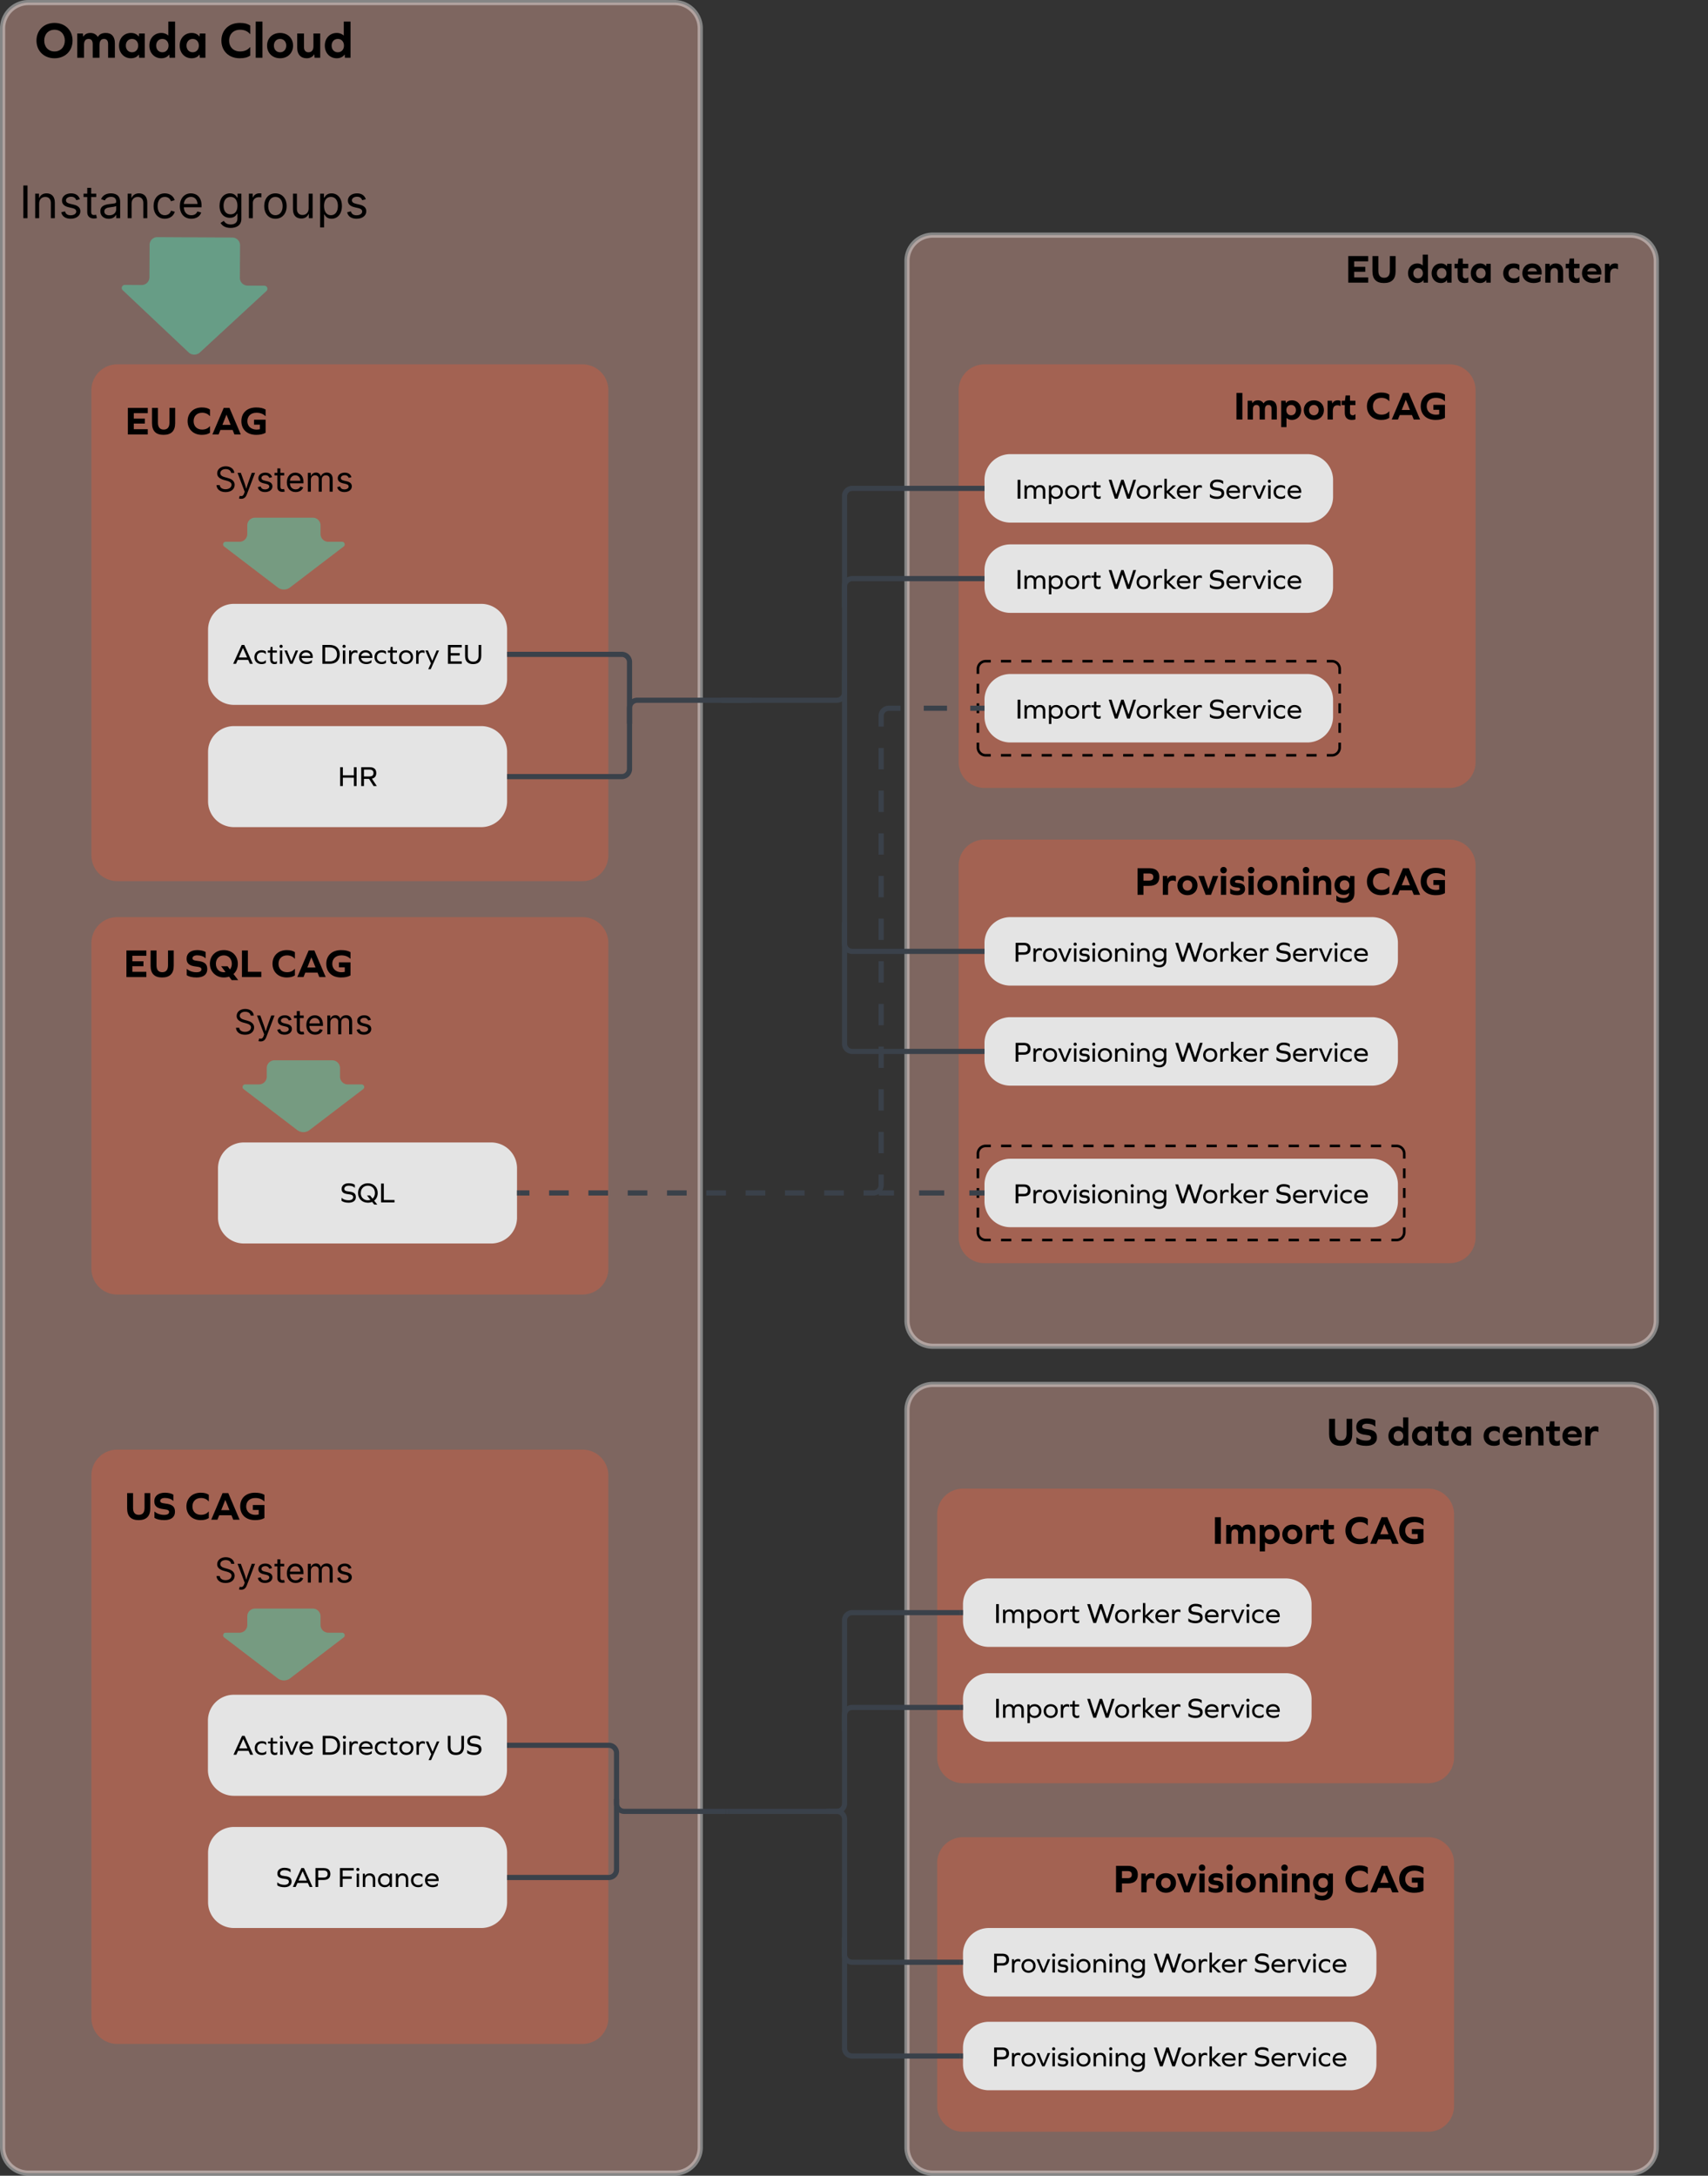 <svg xmlns="http://www.w3.org/2000/svg" xmlns:xlink="http://www.w3.org/1999/xlink" xmlns:lucid="lucid" width="1322" height="1684"><rect width="100%" height="100%" fill="#333333" stroke="none"/><g transform="translate(642 462)" lucid:page-tab-id="0_0"><path d="M-640-440a20 20 0 0 1 20-20h500a20 20 0 0 1 20 20v1640a20 20 0 0 1-20 20h-500a20 20 0 0 1-20-20z" stroke="#fff" stroke-width="4" fill="#edb1a2" opacity=".4"/><path d="M-620-454a6 6 0 0 1 6-6h244.65a6 6 0 0 1 6 6v46a6 6 0 0 1-6 6H-614a6 6 0 0 1-6-6z" fill="none"/><use xlink:href="#a" transform="matrix(1,0,0,1,-615,-455) translate(0 37.7)"/><use xlink:href="#b" transform="matrix(1,0,0,1,-615,-455) translate(143.12 37.7)"/><path d="M60-260a20 20 0 0 1 20-20h540a20 20 0 0 1 20 20v820a20 20 0 0 1-20 20H80a20 20 0 0 1-20-20z" stroke="#fff" stroke-width="4" fill="#edb1a2" opacity=".4"/><path d="M394.38-294a6 6 0 0 1 6-6H674a6 6 0 0 1 6 6v80.14a6 6 0 0 1-6 6H400.37a6 6 0 0 1-6-6z" fill="none"/><use xlink:href="#c" transform="matrix(1,0,0,1,399.375,-295) translate(0 51.767)"/><use xlink:href="#d" transform="matrix(1,0,0,1,399.375,-295) translate(47.476 51.767)"/><use xlink:href="#e" transform="matrix(1,0,0,1,399.375,-295) translate(121.147 51.767)"/><path d="M60 629.55a20 20 0 0 1 20-20h540a20 20 0 0 1 20 20V1200a20 20 0 0 1-20 20H80a20 20 0 0 1-20-20z" stroke="#fff" stroke-width="4" fill="#edb1a2" opacity=".4"/><path d="M380 606a6 6 0 0 1 6-6h273.63a6 6 0 0 1 6 6v80.14a6 6 0 0 1-6 6H386a6 6 0 0 1-6-6z" fill="none"/><use xlink:href="#f" transform="matrix(1,0,0,1,385,605) translate(0 51.767)"/><use xlink:href="#g" transform="matrix(1,0,0,1,385,605) translate(46.667 51.767)"/><use xlink:href="#e" transform="matrix(1,0,0,1,385,605) translate(120.338 51.767)"/><path d="M-632-327.03a6 6 0 0 1 6-6h268.64a6 6 0 0 1 6 6V-286a6 6 0 0 1-6 6H-626a6 6 0 0 1-6-6z" fill="none"/><use xlink:href="#h" transform="matrix(1,0,0,1,-626.992,-328.031) translate(0 34.934)"/><use xlink:href="#i" transform="matrix(1,0,0,1,-626.992,-328.031) translate(153.142 34.934)"/><path d="M-462.17-278.13a6 6 0 0 1 5.97 6.03l-.14 25.13a6 6 0 0 0 5.97 6.03l13 .07a2.37 2.37 0 0 1 1.6 4.1l-51.5 47.56a6.43 6.43 0 0 1-8.77-.06l-50.97-48.1a2.37 2.37 0 0 1 1.63-4.1l13 .08a6 6 0 0 0 6.03-5.97l.14-25.12a6 6 0 0 1 6.03-5.97z" stroke="#000" stroke-opacity="0" stroke-width="2" fill="#58c1a1" opacity=".6"/><path d="M-571.25 267.86a20 20 0 0 1 20-20h360.1a20 20 0 0 1 20 20V520a20 20 0 0 1-20 20h-360.1a20 20 0 0 1-20-20z" stroke="#000" stroke-opacity="0" stroke-width="2" fill="#da5e3c" opacity=".4"/><path d="M-551.35 266a6 6 0 0 1 6-6h175.72a6 6 0 0 1 6 6v35.34a6 6 0 0 1-6 6h-175.72a6 6 0 0 1-6-6z" fill="none"/><use xlink:href="#c" transform="matrix(1,0,0,1,-546.346,265) translate(0 29.267)"/><use xlink:href="#j" transform="matrix(1,0,0,1,-546.346,265) translate(47.476 29.267)"/><use xlink:href="#k" transform="matrix(1,0,0,1,-546.346,265) translate(114.302 29.267)"/><path d="M-465.9 313.34a6 6 0 0 1 6-6h105.64a6 6 0 0 1 6 6v30.28a6 6 0 0 1-6 6H-459.9a6 6 0 0 1-6-6z" fill="none"/><use xlink:href="#l" transform="matrix(1,0,0,1,-460.887,312.343) translate(0 26.201)"/><path d="M-384.83 358.68a6 6 0 0 1 6 6v6.66a6 6 0 0 0 6 6h10.7a2.03 2.03 0 0 1 1.22 3.65l-41.5 31.68a7.86 7.86 0 0 1-9.54 0l-41.5-31.7a2.03 2.03 0 0 1 1.24-3.64h10.68a6 6 0 0 0 6-6v-6.66a6 6 0 0 1 6-6z" stroke="#000" stroke-opacity="0" stroke-width="2" fill="#58c1a1" opacity=".6"/><path d="M-473.27 442.26a20 20 0 0 1 20-20h191.45a20 20 0 0 1 20 20v38.2a20 20 0 0 1-20 20h-191.45a20 20 0 0 1-20-20z" stroke="#000" stroke-opacity="0" stroke-width="2" fill="#e4e4e4"/><use xlink:href="#m" transform="matrix(1,0,0,1,-461.273,434.258) translate(82.689 34.417)"/><path d="M-571.25 680a20 20 0 0 1 20-20h360.1a20 20 0 0 1 20 20v420a20 20 0 0 1-20 20h-360.1a20 20 0 0 1-20-20z" stroke="#000" stroke-opacity="0" stroke-width="2" fill="#da5e3c" opacity=".4"/><path d="M-550.34 686a6 6 0 0 1 6-6h108.08a6 6 0 0 1 6 6v35.34a6 6 0 0 1-6 6h-108.08a6 6 0 0 1-6-6z" fill="none"/><use xlink:href="#n" transform="matrix(1,0,0,1,-545.338,685) translate(0 29.267)"/><use xlink:href="#o" transform="matrix(1,0,0,1,-545.338,685) translate(46.667 29.267)"/><path d="M-480.96 737.7a6 6 0 0 1 6-6h105.63a6 6 0 0 1 6 6V768a6 6 0 0 1-6 6h-105.63a6 6 0 0 1-6-6z" fill="none"/><use xlink:href="#l" transform="matrix(1,0,0,1,-475.958,736.71) translate(0 26.201)"/><path d="M-399.9 783.04a6 6 0 0 1 6 6v6.67a6 6 0 0 0 6 6h10.7a2.03 2.03 0 0 1 1.22 3.65l-41.5 31.7a7.86 7.86 0 0 1-9.53 0l-41.5-31.7a2.03 2.03 0 0 1 1.23-3.64h10.68a6 6 0 0 0 6-6v-6.66a6 6 0 0 1 6-6z" stroke="#000" stroke-opacity="0" stroke-width="2" fill="#58c1a1" opacity=".6"/><path d="M-481.06 869.75a20 20 0 0 1 20-20h191.46a20 20 0 0 1 20 20v38.2a20 20 0 0 1-20 20h-191.46a20 20 0 0 1-20-20z" stroke="#000" stroke-opacity="0" stroke-width="2" fill="#e4e4e4"/><use xlink:href="#p" transform="matrix(1,0,0,1,-469.057,861.747) translate(7.389 34.417)"/><use xlink:href="#q" transform="matrix(1,0,0,1,-469.057,861.747) translate(75.144 34.417)"/><use xlink:href="#r" transform="matrix(1,0,0,1,-469.057,861.747) translate(172.3 34.417)"/><path d="M-480.96 972.08a20 20 0 0 1 20-20h191.46a20 20 0 0 1 20 20v38.2a20 20 0 0 1-20 20h-191.46a20 20 0 0 1-20-20z" stroke="#000" stroke-opacity="0" stroke-width="2" fill="#e4e4e4"/><use xlink:href="#s" transform="matrix(1,0,0,1,-468.958,964.079) translate(40.633 34.417)"/><use xlink:href="#t" transform="matrix(1,0,0,1,-468.958,964.079) translate(88.344 34.417)"/><path d="M-571.25-160a20 20 0 0 1 20-20h360.1a20 20 0 0 1 20 20v360a20 20 0 0 1-20 20h-360.1a20 20 0 0 1-20-20z" stroke="#000" stroke-opacity="0" stroke-width="2" fill="#da5e3c" opacity=".4"/><path d="M-550.24-154a6 6 0 0 1 6-6h108.9a6 6 0 0 1 6 6v35.34a6 6 0 0 1-6 6h-108.9a6 6 0 0 1-6-6z" fill="none"/><use xlink:href="#c" transform="matrix(1,0,0,1,-545.238,-155) translate(0 29.267)"/><use xlink:href="#o" transform="matrix(1,0,0,1,-545.238,-155) translate(47.476 29.267)"/><path d="M-480.96-106.66a6 6 0 0 1 6-6h105.63a6 6 0 0 1 6 6v30.28a6 6 0 0 1-6 6h-105.63a6 6 0 0 1-6-6z" fill="none"/><use xlink:href="#l" transform="matrix(1,0,0,1,-475.958,-107.657) translate(0 26.201)"/><path d="M-399.9-61.32a6 6 0 0 1 6 6v6.66a6 6 0 0 0 6 6h10.7A2.03 2.03 0 0 1-376-39l-41.5 31.68a7.86 7.86 0 0 1-9.53 0l-41.5-31.7a2.03 2.03 0 0 1 1.23-3.64h10.68a6 6 0 0 0 6-6v-6.66a6 6 0 0 1 6-6z" stroke="#000" stroke-opacity="0" stroke-width="2" fill="#58c1a1" opacity=".6"/><path d="M-480.96 25.38a20 20 0 0 1 20-20h191.46a20 20 0 0 1 20 20v38.2a20 20 0 0 1-20 20h-191.46a20 20 0 0 1-20-20z" stroke="#000" stroke-opacity="0" stroke-width="2" fill="#e4e4e4"/><use xlink:href="#p" transform="matrix(1,0,0,1,-468.958,17.381) translate(7.033 34.417)"/><use xlink:href="#q" transform="matrix(1,0,0,1,-468.958,17.381) translate(74.789 34.417)"/><use xlink:href="#u" transform="matrix(1,0,0,1,-468.958,17.381) translate(171.944 34.417)"/><path d="M-480.96 120a20 20 0 0 1 20-20h191.46a20 20 0 0 1 20 20v38.2a20 20 0 0 1-20 20h-191.46a20 20 0 0 1-20-20z" stroke="#000" stroke-opacity="0" stroke-width="2" fill="#e4e4e4"/><use xlink:href="#v" transform="matrix(1,0,0,1,-468.958,112) translate(88.5 34.417)"/><path d="M100-160a20 20 0 0 1 20-20h360.1a20 20 0 0 1 20 20v287.86a20 20 0 0 1-20 20H120a20 20 0 0 1-20-20z" stroke="#000" stroke-opacity="0" stroke-width="2" fill="#da5e3c" opacity=".4"/><path d="M307.82-165.54a6 6 0 0 1 6-6h163.64a6 6 0 0 1 6 6v35.34a6 6 0 0 1-6 6H313.82a6 6 0 0 1-6-6z" fill="none"/><use xlink:href="#w" transform="matrix(1,0,0,1,312.816,-166.544) translate(0 29.267)"/><use xlink:href="#o" transform="matrix(1,0,0,1,312.816,-166.544) translate(102.231 29.267)"/><path d="M120-90.5a20 20 0 0 1 20-20h229.8a20 20 0 0 1 20 20v13a20 20 0 0 1-20 20H140a20 20 0 0 1-20-20z" stroke="#000" stroke-opacity="0" stroke-width="2" fill="#e4e4e4"/><use xlink:href="#x" transform="matrix(1,0,0,1,132,-98.497) translate(11.944 22.479)"/><use xlink:href="#y" transform="matrix(1,0,0,1,132,-98.497) translate(83.678 22.479)"/><use xlink:href="#z" transform="matrix(1,0,0,1,132,-98.497) translate(161.522 22.479)"/><path d="M120-20.64a20 20 0 0 1 20-20h229.8a20 20 0 0 1 20 20v13a20 20 0 0 1-20 20H140a20 20 0 0 1-20-20z" stroke="#000" stroke-opacity="0" stroke-width="2" fill="#e4e4e4"/><use xlink:href="#x" transform="matrix(1,0,0,1,132,-28.643) translate(11.944 22.479)"/><use xlink:href="#y" transform="matrix(1,0,0,1,132,-28.643) translate(83.678 22.479)"/><use xlink:href="#z" transform="matrix(1,0,0,1,132,-28.643) translate(161.522 22.479)"/><path d="M120 79.68a20 20 0 0 1 20-20h229.8a20 20 0 0 1 20 20v13a20 20 0 0 1-20 20H140a20 20 0 0 1-20-20z" stroke="#000" stroke-opacity="0" stroke-width="2" fill="#e4e4e4"/><use xlink:href="#x" transform="matrix(1,0,0,1,132,71.678) translate(11.944 22.479)"/><use xlink:href="#y" transform="matrix(1,0,0,1,132,71.678) translate(83.678 22.479)"/><use xlink:href="#z" transform="matrix(1,0,0,1,132,71.678) translate(161.522 22.479)"/><path d="M114.9 55.76a6 6 0 0 1 6-6h268a6 6 0 0 1 6 6v60.84a6 6 0 0 1-6 6h-268a6 6 0 0 1-6-6z" fill-opacity="0"/><path d="M132.73 49.76h7.88m7.9 0h7.88m7.88 0h7.88m7.88 0h7.9m7.87 0h7.87m7.88 0h7.88m7.9 0h7.87m7.88 0h7.88m7.9 0h7.87m7.88 0h7.9m7.88 0h7.88m7.88 0h7.88m7.9 0h7.87m7.87 0h7.88m7.88 0h7.9m7.87 0h7.88m7.88 0h3.95a6 6 0 0 1 6 6v3.8m0 7.6v7.6m0 7.62v7.6m0 7.6v7.6m0 7.62v3.8a6 6 0 0 1-6 6h-3.94m-7.88 0h-7.88m-7.88 0h-7.88m-7.9 0h-7.87m-7.88 0h-7.9m-7.88 0h-7.88m-7.88 0h-7.88m-7.9 0h-7.87m-7.87 0h-7.88m-7.9 0h-7.87m-7.88 0h-7.88m-7.88 0h-7.9m-7.87 0h-7.88m-7.9 0h-7.88m-7.88 0h-7.88m-7.88 0h-7.9m-7.87 0h-7.87m-7.88 0h-3.94a6 6 0 0 1-6-6v-3.8m0-7.6v-7.6m0-7.62v-7.6m0-7.6v-7.6m0-7.62v-3.8a6 6 0 0 1 6-6h3.95" stroke="#000" stroke-width="2" fill="none"/><path d="M100 207.86a20 20 0 0 1 20-20h360.1a20 20 0 0 1 20 20V495.7a20 20 0 0 1-20 20H120a20 20 0 0 1-20-20z" stroke="#000" stroke-opacity="0" stroke-width="2" fill="#da5e3c" opacity=".4"/><path d="M231.25 202.3a6 6 0 0 1 6-6h240.2a6 6 0 0 1 6 6v35.36a6 6 0 0 1-6 6h-240.2a6 6 0 0 1-6-6z" fill="none"/><use xlink:href="#A" transform="matrix(1,0,0,1,236.252,201.313) translate(0 29.267)"/><use xlink:href="#o" transform="matrix(1,0,0,1,236.252,201.313) translate(178.796 29.267)"/><path d="M120 267.86a20 20 0 0 1 20-20h280a20 20 0 0 1 20 20v13a20 20 0 0 1-20 20H140a20 20 0 0 1-20-20z" stroke="#000" stroke-opacity="0" stroke-width="2" fill="#e4e4e4"/><use xlink:href="#B" transform="matrix(1,0,0,1,132,259.857) translate(10.4 22.479)"/><use xlink:href="#y" transform="matrix(1,0,0,1,132,259.857) translate(135.222 22.479)"/><use xlink:href="#z" transform="matrix(1,0,0,1,132,259.857) translate(213.067 22.479)"/><path d="M120 345.3a20 20 0 0 1 20-20h280a20 20 0 0 1 20 20v13a20 20 0 0 1-20 20H140a20 20 0 0 1-20-20z" stroke="#000" stroke-opacity="0" stroke-width="2" fill="#e4e4e4"/><use xlink:href="#B" transform="matrix(1,0,0,1,132,337.285) translate(10.4 22.479)"/><use xlink:href="#y" transform="matrix(1,0,0,1,132,337.285) translate(135.222 22.479)"/><use xlink:href="#z" transform="matrix(1,0,0,1,132,337.285) translate(213.067 22.479)"/><path d="M120 454.86a20 20 0 0 1 20-20h280a20 20 0 0 1 20 20v13a20 20 0 0 1-20 20H140a20 20 0 0 1-20-20z" stroke="#000" stroke-opacity="0" stroke-width="2" fill="#e4e4e4"/><use xlink:href="#B" transform="matrix(1,0,0,1,132,446.857) translate(10.4 22.479)"/><use xlink:href="#y" transform="matrix(1,0,0,1,132,446.857) translate(135.222 22.479)"/><use xlink:href="#z" transform="matrix(1,0,0,1,132,446.857) translate(213.067 22.479)"/><path d="M114.9 430.94a6 6 0 0 1 6-6h318a6 6 0 0 1 6 6v60.84a6 6 0 0 1-6 6h-318a6 6 0 0 1-6-6z" fill-opacity="0"/><path d="M132.83 424.94h7.95m7.95 0h7.95m7.95 0h7.95m7.95 0h7.95m7.95 0h7.95m7.95 0h7.95m7.95 0h7.95m7.95 0h7.95m7.95 0h7.95m7.95 0h7.95m7.95 0h7.95m7.95 0h7.95m7.95 0h7.95m7.95 0h7.95m7.95 0h7.95m7.95 0h7.95m7.95 0h7.95m7.95 0h7.95m7.95 0h7.95m7.95 0h3.98a6 6 0 0 1 6 6v3.8m0 7.6v7.6m0 7.6v7.62m0 7.6v7.6m0 7.62v3.8a6 6 0 0 1-6 6h-3.97m-7.95 0h-7.95m-7.95 0h-7.95m-7.95 0h-7.95m-7.95 0h-7.95m-7.95 0h-7.95m-7.95 0h-7.95m-7.95 0h-7.95m-7.95 0h-7.95m-7.95 0h-7.95m-7.95 0h-7.95m-7.95 0h-7.95m-7.95 0h-7.95m-7.95 0h-7.95m-7.95 0h-7.95m-7.95 0h-7.95m-7.95 0h-7.95m-7.95 0h-7.95m-7.95 0h-7.95m-7.95 0h-7.95m-7.95 0h-3.97a6 6 0 0 1-6-6v-3.8m0-7.6v-7.62m0-7.6v-7.6m0-7.6v-7.62m0-7.6v-3.8a6 6 0 0 1 6-6h3.98" stroke="#000" stroke-width="2" fill="none"/><path d="M-239.82 461.36h7.6m15.22 0h15.2m15.23 0h15.2m15.22 0h15.2m15.22 0h15.22m15.2 0h15.2m15.22 0h15.2m15.23 0h15.2m15.22 0h15.2m15.22 0H34a6 6 0 0 0 6-6v-8.26m0-16.5v-16.5m0-16.52v-16.5m0-16.52v-16.5m0-16.5v-16.52m0-16.5V282m0-16.5V249m0-16.52V216m0-16.52v-16.5m0-16.5v-16.52m0-16.5v-16.52m0-16.5v-8.26a6 6 0 0 1 6-6h9m18 0h18m18 0h9" stroke="#3a414a" stroke-width="4" fill="none"/><path d="M-239.77 463.33h-2.05v-3.95h2.05zM120 88.15h-2.05V84.2H120z" stroke="#3a414a" stroke-width=".05" fill="#3a414a"/><path d="M40.24 461.36h9.72m19.44 0h19.44m19.44 0H118M40.3 461.36h-2.06" stroke="#3a414a" stroke-width="4" fill="none"/><path d="M120 463.33h-2.05v-3.95H120z" stroke="#3a414a" stroke-width=".05" fill="#3a414a"/><path d="M83.36 710.2a20 20 0 0 1 20-20h360.1a20 20 0 0 1 20 20v188a20 20 0 0 1-20 20h-360.1a20 20 0 0 1-20-20z" stroke="#000" stroke-opacity="0" stroke-width="2" fill="#da5e3c" opacity=".4"/><path d="M291.18 704.65a6 6 0 0 1 6-6h163.64a6 6 0 0 1 6 6V740a6 6 0 0 1-6 6H297.18a6 6 0 0 1-6-6z" fill="none"/><use xlink:href="#w" transform="matrix(1,0,0,1,296.178,703.652) translate(0 29.267)"/><use xlink:href="#o" transform="matrix(1,0,0,1,296.178,703.652) translate(102.231 29.267)"/><path d="M103.36 779.7a20 20 0 0 1 20-20h229.8a20 20 0 0 1 20 20v13a20 20 0 0 1-20 20h-229.8a20 20 0 0 1-20-20z" stroke="#000" stroke-opacity="0" stroke-width="2" fill="#e4e4e4"/><use xlink:href="#x" transform="matrix(1,0,0,1,115.362,771.699) translate(11.944 22.479)"/><use xlink:href="#y" transform="matrix(1,0,0,1,115.362,771.699) translate(83.678 22.479)"/><use xlink:href="#z" transform="matrix(1,0,0,1,115.362,771.699) translate(161.522 22.479)"/><path d="M103.36 853.05a20 20 0 0 1 20-20h229.8a20 20 0 0 1 20 20v13a20 20 0 0 1-20 20h-229.8a20 20 0 0 1-20-20z" stroke="#000" stroke-opacity="0" stroke-width="2" fill="#e4e4e4"/><use xlink:href="#x" transform="matrix(1,0,0,1,115.362,845.054) translate(11.944 22.479)"/><use xlink:href="#y" transform="matrix(1,0,0,1,115.362,845.054) translate(83.678 22.479)"/><use xlink:href="#z" transform="matrix(1,0,0,1,115.362,845.054) translate(161.522 22.479)"/><path d="M83.36 980a20 20 0 0 1 20-20h360.1a20 20 0 0 1 20 20v188a20 20 0 0 1-20 20h-360.1a20 20 0 0 1-20-20z" stroke="#000" stroke-opacity="0" stroke-width="2" fill="#da5e3c" opacity=".4"/><path d="M214.6 974.46a6 6 0 0 1 6-6h240.22a6 6 0 0 1 6 6v35.34a6 6 0 0 1-6 6h-240.2a6 6 0 0 1-6-6z" fill="none"/><use xlink:href="#A" transform="matrix(1,0,0,1,219.614,973.456) translate(0 29.267)"/><use xlink:href="#o" transform="matrix(1,0,0,1,219.614,973.456) translate(178.796 29.267)"/><path d="M103.36 1050.28a20 20 0 0 1 20-20h280a20 20 0 0 1 20 20v13a20 20 0 0 1-20 20h-280a20 20 0 0 1-20-20z" stroke="#000" stroke-opacity="0" stroke-width="2" fill="#e4e4e4"/><use xlink:href="#B" transform="matrix(1,0,0,1,115.362,1042.277) translate(10.4 22.479)"/><use xlink:href="#y" transform="matrix(1,0,0,1,115.362,1042.277) translate(135.222 22.479)"/><use xlink:href="#z" transform="matrix(1,0,0,1,115.362,1042.277) translate(213.067 22.479)"/><path d="M103.36 1122.86a20 20 0 0 1 20-20h280a20 20 0 0 1 20 20v13a20 20 0 0 1-20 20h-280a20 20 0 0 1-20-20z" stroke="#000" stroke-opacity="0" stroke-width="2" fill="#e4e4e4"/><use xlink:href="#B" transform="matrix(1,0,0,1,115.362,1114.858) translate(10.4 22.479)"/><use xlink:href="#y" transform="matrix(1,0,0,1,115.362,1114.858) translate(135.222 22.479)"/><use xlink:href="#z" transform="matrix(1,0,0,1,115.362,1114.858) translate(213.067 22.479)"/><path d="M-247.6 888.85h76.8a6 6 0 0 1 6 6V934a6 6 0 0 0 6 6H-82" stroke="#3a414a" stroke-width="4" fill="none"/><path d="M-247.55 890.82h-2.05v-3.95h2.05z" stroke="#3a414a" stroke-width=".05" fill="#3a414a"/><path d="M-82.05 940H-80M-247.5 991.18h76.7a6 6 0 0 0 6-6v-52.8" stroke="#3a414a" stroke-width="4" fill="none"/><path d="M-247.45 993.15h-2.05v-3.95h2.05z" stroke="#3a414a" stroke-width=".05" fill="#3a414a"/><path d="M-164.8 932.44v-2.05M101.36 859.55H17.68a6 6 0 0 0-6 6V934a6 6 0 0 1-6 6H-78" stroke="#3a414a" stroke-width="4" fill="none"/><path d="M103.36 861.53h-2.05v-3.95h2.06z" stroke="#3a414a" stroke-width=".05" fill="#3a414a"/><path d="M-77.95 940H-80M101.36 786.2H17.68a6 6 0 0 0-6 6v83.68" stroke="#3a414a" stroke-width="4" fill="none"/><path d="M103.36 788.17h-2.05v-3.95h2.06z" stroke="#3a414a" stroke-width=".05" fill="#3a414a"/><path d="M11.68 875.83v2.05M101.36 1056.78H17.68a6 6 0 0 1-6-6V946a6 6 0 0 0-6-6h-6.1" stroke="#3a414a" stroke-width="4" fill="none"/><path d="M103.36 1058.75h-2.05v-3.95h2.06z" stroke="#3a414a" stroke-width=".05" fill="#3a414a"/><path d="M-.38 940h-2.05M101.36 1129.36H17.68a6 6 0 0 1-6-6v-83.68" stroke="#3a414a" stroke-width="4" fill="none"/><path d="M103.36 1131.33h-2.05v-3.95h2.06z" stroke="#3a414a" stroke-width=".05" fill="#3a414a"/><path d="M11.68 1039.73v-2.05M-247.5 139.1h86.75a6 6 0 0 0 6-6V86a6 6 0 0 1 6-6H-62" stroke="#3a414a" stroke-width="4" fill="none"/><path d="M-247.45 141.07h-2.05v-3.95h2.05z" stroke="#3a414a" stroke-width=".05" fill="#3a414a"/><path d="M-62.05 80H-60M-247.5 44.48h86.75a6 6 0 0 1 6 6v45.7" stroke="#3a414a" stroke-width="4" fill="none"/><path d="M-247.45 46.45h-2.05V42.5h2.05z" stroke="#3a414a" stroke-width=".05" fill="#3a414a"/><path d="M-154.75 96.11v2.07M118-14.14H17.68a6 6 0 0 0-6 6V74a6 6 0 0 1-6 6H-82" stroke="#3a414a" stroke-width="4" fill="none"/><path d="M120-12.17h-2.05v-3.95H120z" stroke="#3a414a" stroke-width=".05" fill="#3a414a"/><path d="M-81.95 80H-84M118-84H17.68a6 6 0 0 0-6 6V6" stroke="#3a414a" stroke-width="4" fill="none"/><path d="M120-82.02h-2.05v-3.95H120z" stroke="#3a414a" stroke-width=".05" fill="#3a414a"/><path d="M11.68 5.95V8M118 274.36H17.68a6 6 0 0 1-6-6V59" stroke="#3a414a" stroke-width="4" fill="none"/><path d="M120 276.33h-2.05v-3.95H120z" stroke="#3a414a" stroke-width=".05" fill="#3a414a"/><path d="M11.68 59.05V57M118 351.8H17.68a6 6 0 0 1-6-6V254" stroke="#3a414a" stroke-width="4" fill="none"/><path d="M120 353.76h-2.05v-3.95H120z" stroke="#3a414a" stroke-width=".05" fill="#3a414a"/><path d="M11.68 254.05V252" stroke="#3a414a" stroke-width="4" fill="none"/><defs><path d="M380-674c205 0 349 142 349 342S585 10 380 10 31-132 31-332s144-342 349-342zm0 132c-118 0-199 86-199 210s81 210 199 210 199-86 199-210-81-210-199-210" id="C"/><path d="M613-480c112 0 175 72 175 200V0H657v-265c0-65-28-99-79-99-58 0-88 39-88 122V0H359v-265c0-65-28-99-80-99-58 0-88 39-88 112V0H60v-470h109c3 20 1 46 7 63 27-47 74-73 138-73 64-1 113 29 145 77 29-52 78-77 154-77" id="D"/><path d="M529 0H420c-3-20 0-46-6-63-31 46-83 73-153 73C128 10 31-93 31-235s97-245 230-245c70-1 121 28 154 71l5-61h109V0zM283-106c70 0 119-53 119-129s-49-129-119-129c-71 0-120 53-120 129s49 129 120 129" id="E"/><path d="M529 0H420c-3-20 0-46-6-63-31 46-83 73-153 73C128 10 31-93 31-235s97-245 230-245c59-1 103 20 137 50v-270h131V0zM283-106c70 0 119-53 119-129s-49-129-119-129c-71 0-120 53-120 129s49 129 120 129" id="F"/><g id="a"><use transform="matrix(0.04,0,0,0.04,0,0)" xlink:href="#C"/><use transform="matrix(0.04,0,0,0.04,30.4,0)" xlink:href="#D"/><use transform="matrix(0.04,0,0,0.04,63.88,0)" xlink:href="#E"/><use transform="matrix(0.04,0,0,0.04,87.36,0)" xlink:href="#F"/><use transform="matrix(0.04,0,0,0.04,110.84,0)" xlink:href="#E"/></g><path d="M386-674c92 0 151 16 204 52v162h-7c-42-53-109-82-190-82-128 0-212 84-212 210s84 210 212 210c80 0 148-28 190-82h7v162C537-7 477 10 386 10 174 10 31-132 31-332s143-342 355-342" id="G"/><path d="M58 0v-700h131V0H58" id="H"/><path d="M283-480c147 0 251 101 251 245C534-92 430 10 283 10 135 10 31-92 31-235c0-144 104-245 252-245zm0 116c-71 0-120 53-120 129s49 129 120 129c70 0 119-53 119-129s-49-129-119-129" id="I"/><path d="M494 0H385c-3-22-1-48-7-67-28 49-78 77-146 77C117 10 49-65 49-192v-278h131v263c0 65 32 101 87 101 60 0 96-41 96-114v-250h131V0" id="J"/><g id="b"><use transform="matrix(0.04,0,0,0.04,0,0)" xlink:href="#G"/><use transform="matrix(0.04,0,0,0.04,25.48,0)" xlink:href="#H"/><use transform="matrix(0.04,0,0,0.04,35.36,0)" xlink:href="#I"/><use transform="matrix(0.04,0,0,0.04,57.96,0)" xlink:href="#J"/><use transform="matrix(0.04,0,0,0.04,80.04,0)" xlink:href="#F"/></g><path d="M496-395v124H219v139h349V0H71v-664h497v132H219v137h277" id="K"/><path d="M634-664v381c0 195-97 293-291 293C152 10 56-88 56-283v-381h148v371c0 113 49 171 143 171 95 0 144-58 144-171v-371h143" id="L"/><g id="c"><use transform="matrix(0.031,0,0,0.031,0,0)" xlink:href="#K"/><use transform="matrix(0.031,0,0,0.031,19.164,0)" xlink:href="#L"/></g><path d="M358-133V-6c-23 11-52 16-92 16C152 10 91-52 91-171v-188H13v-111h82l17-132h110v132h135v111H222v183c-5 77 89 90 131 43h5" id="M"/><g id="d"><use transform="matrix(0.031,0,0,0.031,0,0)" xlink:href="#F"/><use transform="matrix(0.031,0,0,0.031,18.262,0)" xlink:href="#E"/><use transform="matrix(0.031,0,0,0.031,36.524,0)" xlink:href="#M"/><use transform="matrix(0.031,0,0,0.031,48.564,0)" xlink:href="#E"/></g><path d="M287-480c65 0 110 11 146 35v140h-5c-31-40-73-59-127-59-86 0-138 50-138 129 0 78 52 129 138 129 55 0 97-20 127-60h5v141c-34 24-80 35-146 35C134 10 31-91 31-235s103-245 256-245" id="N"/><path d="M513-202H163c17 125 247 122 317 42h5v126C446-6 383 10 310 10 144 10 31-90 31-235c0-144 102-245 245-245 165 2 253 104 237 278zM280-367c-56 0-104 31-117 86h232c-9-57-53-86-115-86" id="O"/><path d="M321-480c115 0 183 74 183 201V0H373v-263c0-65-32-101-87-101-61 0-97 41-97 114V0H58v-470h109c3 22 1 48 7 67 28-49 79-77 147-77" id="P"/><path d="M315-480c30 0 55 7 69 18v128h-5c-20-14-45-22-74-22-80 0-116 49-116 154V0H58v-470h109c3 24 2 52 8 73 26-55 72-83 140-83" id="Q"/><g id="e"><use transform="matrix(0.031,0,0,0.031,0,0)" xlink:href="#N"/><use transform="matrix(0.031,0,0,0.031,14.809,0)" xlink:href="#O"/><use transform="matrix(0.031,0,0,0.031,31.733,0)" xlink:href="#P"/><use transform="matrix(0.031,0,0,0.031,48.938,0)" xlink:href="#M"/><use transform="matrix(0.031,0,0,0.031,60.978,0)" xlink:href="#O"/><use transform="matrix(0.031,0,0,0.031,77.902,0)" xlink:href="#Q"/></g><path d="M310-674c83 0 167 20 208 49v153h-7c-44-45-119-71-203-71-73 0-119 28-119 73 0 38 29 55 128 66 175 19 241 79 241 206 0 133-96 208-266 208C183 10 98-10 45-48v-153h7c62 52 145 80 235 80 81 0 124-25 124-73 0-40-31-58-132-69-171-19-237-76-237-198 0-133 100-213 268-213" id="R"/><g id="f"><use transform="matrix(0.031,0,0,0.031,0,0)" xlink:href="#L"/><use transform="matrix(0.031,0,0,0.031,21.467,0)" xlink:href="#R"/></g><g id="g"><use transform="matrix(0.031,0,0,0.031,0,0)" xlink:href="#F"/><use transform="matrix(0.031,0,0,0.031,18.262,0)" xlink:href="#E"/><use transform="matrix(0.031,0,0,0.031,36.524,0)" xlink:href="#M"/><use transform="matrix(0.031,0,0,0.031,48.564,0)" xlink:href="#E"/></g><path d="M370-1490V0H180v-1490h190" id="S"/><path d="M338-670V0H158v-1118h173l1 207c72-158 192-221 342-221 226 0 378 139 378 422V0H872v-695c0-172-96-275-252-275-161 0-282 109-282 300" id="T"/><path d="M538 24C308 24 148-78 108-271l171-41c32 123 123 178 257 178 156 0 256-77 256-169 0-77-54-128-164-154l-186-44c-203-48-300-148-300-305 0-192 176-326 414-326 230 0 351 112 402 269l-163 42c-31-80-94-158-238-158-133 0-233 69-233 162 0 83 57 129 188 160l169 40c203 48 298 149 298 302 0 196-179 339-441 339" id="U"/><path d="M598-1118v154H368v674c0 100 37 144 132 144 23 0 62-6 92-12L629-6c-37 13-88 20-134 20-193 0-307-107-307-290v-688H20v-154h168v-266h180v266h230" id="V"/><path d="M471 26C259 26 90-98 90-318c0-256 228-303 435-329 202-27 287-16 287-108 0-139-79-219-234-219-161 0-248 86-283 164l-173-57c86-203 278-265 451-265 150 0 419 46 419 395V0H815v-152h-12C765-73 660 26 471 26zm31-159c199 0 310-134 310-271v-155c-30 35-226 55-295 64-131 17-246 59-246 186 0 116 97 176 231 176" id="W"/><path d="M613 24c-304 0-509-231-509-576 0-350 205-580 509-580 216 0 392 114 453 309l-173 49c-33-115-133-197-280-197-223 0-326 196-326 419 0 220 103 415 326 415 150 0 252-85 285-206l172 49C1010-95 832 24 613 24" id="X"/><path d="M628 24c-324 0-524-230-524-574 0-343 198-582 503-582 237 0 487 146 487 559v75H286c9 234 145 362 343 362 132 0 231-58 273-172l174 48C1024-91 857 24 628 24zM287-650h624c-17-190-120-322-304-322-192 0-309 151-320 322" id="Y"/><g id="h"><use transform="matrix(0.017,0,0,0.017,0,0)" xlink:href="#S"/><use transform="matrix(0.017,0,0,0.017,9.549,0)" xlink:href="#T"/><use transform="matrix(0.017,0,0,0.017,30.556,0)" xlink:href="#U"/><use transform="matrix(0.017,0,0,0.017,49.323,0)" xlink:href="#V"/><use transform="matrix(0.017,0,0,0.017,61.128,0)" xlink:href="#W"/><use transform="matrix(0.017,0,0,0.017,81.094,0)" xlink:href="#T"/><use transform="matrix(0.017,0,0,0.017,102.101,0)" xlink:href="#X"/><use transform="matrix(0.017,0,0,0.017,122.413,0)" xlink:href="#Y"/></g><path d="M611 442c-248 0-391-105-460-228l146-94c47 65 117 165 314 165 178 0 307-82 307-266v-224h-17C863-141 792-18 576-18c-268 0-472-195-472-546 0-346 197-568 476-568 216 0 288 133 326 193h17v-179h175V29c0 289-215 413-487 413zm-5-620c203 0 314-146 314-390 0-237-108-403-314-403-213 0-319 180-319 403 0 230 109 390 319 390" id="Z"/><path d="M158 0v-1118h174v172h12c41-113 157-188 290-188 26 0 70 2 91 3v181c-11-2-60-10-108-10-161 0-279 109-279 260V0H158" id="aa"/><path d="M613 24c-304 0-509-231-509-576 0-350 205-580 509-580 305 0 511 230 511 580 0 345-206 576-511 576zm0-161c226 0 329-195 329-415 0-222-103-419-329-419-223 0-326 196-326 419 0 220 103 415 326 415" id="ab"/><path d="M537 14c-226 0-379-139-379-422v-710h180v695c0 172 97 275 253 275 160 0 281-109 281-300v-670h181V0H879v-209C806-46 684 14 537 14" id="ac"/><path d="M158 418v-1536h174v179h20c37-59 106-193 324-193 279 0 474 222 474 576 0 356-194 580-473 580-213 0-288-135-325-197h-14v591H158zm492-555c209 0 317-186 317-421 0-232-105-413-317-413-206 0-314 166-314 413 0 249 111 421 314 421" id="ad"/><g id="i"><use transform="matrix(0.017,0,0,0.017,0,0)" xlink:href="#Z"/><use transform="matrix(0.017,0,0,0.017,21.806,0)" xlink:href="#aa"/><use transform="matrix(0.017,0,0,0.017,34.601,0)" xlink:href="#ab"/><use transform="matrix(0.017,0,0,0.017,55.92,0)" xlink:href="#ac"/><use transform="matrix(0.017,0,0,0.017,76.944,0)" xlink:href="#ad"/><use transform="matrix(0.017,0,0,0.017,98.715,0)" xlink:href="#U"/></g><path d="M576 76l-66-87C260 69 31-88 31-332c0-200 144-342 349-342s349 142 349 342c0 105-40 195-108 256L738 76H576zM181-332c0 138 99 230 241 206L312-270h161l60 79c29-36 46-85 46-141 0-124-81-210-199-210s-199 86-199 210" id="ae"/><path d="M554 0H71v-664h148v532h335V0" id="af"/><g id="j"><use transform="matrix(0.031,0,0,0.031,0,0)" xlink:href="#R"/><use transform="matrix(0.031,0,0,0.031,18.356,0)" xlink:href="#ae"/><use transform="matrix(0.031,0,0,0.031,41.938,0)" xlink:href="#af"/></g><path d="M564 0l-45-112H214L169 0H14l283-664h143L723 0H564zm-95-239c-35-85-66-173-104-255L264-239h205" id="ag"/><path d="M407-542c-137 0-226 82-226 210 0 158 144 240 312 201v-113H347v-124h289v326C573-6 500 10 401 10 175 10 31-123 31-332s144-342 370-342c99 0 172 16 235 52v162h-7c-58-56-132-82-222-82" id="ah"/><g id="k"><use transform="matrix(0.031,0,0,0.031,0,0)" xlink:href="#G"/><use transform="matrix(0.031,0,0,0.031,19.724,0)" xlink:href="#ag"/><use transform="matrix(0.031,0,0,0.031,41.627,0)" xlink:href="#ah"/></g><path d="M657 26c-323 0-524-166-541-416h195c15 169 171 246 346 246 202 0 356-106 356-265 5-203-294-238-475-293-239-73-380-191-380-389 0-252 224-419 512-419 294 0 499 171 508 396H992c-17-145-151-228-328-228-193 0-321 102-321 242 0 156 175 211 284 241l149 41c160 44 422 134 422 412 0 244-197 432-541 432" id="ai"/><path d="M140 405l46-156c120 36 205 19 263-150l32-93L54-1118h197c107 313 237 620 324 950 87-331 219-637 326-950h196L606 167c-68 178-176 259-334 259-64 0-113-12-132-21" id="aj"/><path d="M158 0v-1118h175l1 205c55-151 181-225 313-225 147 0 245 90 285 228 53-141 190-228 352-228 194 0 352 125 352 384V0h-181v-749c0-161-105-225-225-225-151 0-243 103-243 244V0H807v-767c0-124-93-207-219-207-131 0-250 92-250 270V0H158" id="ak"/><g id="l"><use transform="matrix(0.013,0,0,0.013,0,0)" xlink:href="#ai"/><use transform="matrix(0.013,0,0,0.013,17.109,0)" xlink:href="#aj"/><use transform="matrix(0.013,0,0,0.013,32.096,0)" xlink:href="#U"/><use transform="matrix(0.013,0,0,0.013,46.172,0)" xlink:href="#V"/><use transform="matrix(0.013,0,0,0.013,54.635,0)" xlink:href="#Y"/><use transform="matrix(0.013,0,0,0.013,70.182,0)" xlink:href="#ak"/><use transform="matrix(0.013,0,0,0.013,93.542,0)" xlink:href="#U"/></g><path d="M297-674c90 0 170 21 213 56v103h-5c-44-48-118-74-209-74-94 0-155 43-155 110 0 58 38 83 163 96 178 18 242 76 242 196 0 123-95 197-254 197C185 10 97-14 42-58v-102h5c58 56 142 85 244 85 101 0 160-40 160-110 0-62-41-90-170-104-174-19-235-72-235-185 0-122 97-200 251-200" id="al"/><path d="M728-332c0 114-47 209-125 270L713 76H607l-76-95c-44 19-95 29-149 29C179 10 36-132 36-332s143-342 346-342c202 0 346 142 346 342zm-595 0C128-149 293-31 474-91L352-244h106l89 111c53-45 84-115 84-199 0-151-102-257-249-257S133-483 133-332" id="am"/><path d="M550 0H78v-664h96v579h376V0" id="an"/><g id="m"><use transform="matrix(0.022,0,0,0.022,0,0)" xlink:href="#al"/><use transform="matrix(0.022,0,0,0.022,12.911,0)" xlink:href="#am"/><use transform="matrix(0.022,0,0,0.022,29.822,0)" xlink:href="#an"/></g><g id="n"><use transform="matrix(0.031,0,0,0.031,0,0)" xlink:href="#L"/><use transform="matrix(0.031,0,0,0.031,21.467,0)" xlink:href="#R"/></g><g id="o"><use transform="matrix(0.031,0,0,0.031,0,0)" xlink:href="#G"/><use transform="matrix(0.031,0,0,0.031,19.724,0)" xlink:href="#ag"/><use transform="matrix(0.031,0,0,0.031,41.627,0)" xlink:href="#ah"/></g><path d="M607 0l-61-138H179L118 0H18l300-664h91L710 0H607zm-98-223c-49-110-95-224-147-332L216-223h293" id="ao"/><path d="M288-478c65 0 117 15 153 46v93h-4c-36-43-82-63-141-63-107 0-174 68-174 168 0 99 67 168 174 168 60 0 107-21 141-63h4v94c-36 30-87 45-153 45C136 10 36-92 36-234c0-143 100-244 252-244" id="ap"/><path d="M336-93v86c-21 11-49 17-85 17-98 0-153-58-153-163v-241H12v-74h88l13-127h70v127h151v74H183v239c-8 89 97 115 149 62h4" id="aq"/><path d="M108-671c33 0 56 23 56 56s-23 56-56 56-56-23-56-56 23-56 56-56zM66 0v-468h85V0H66" id="ar"/><path d="M292 0h-87L8-468h92c51 126 98 256 151 379l150-379h88" id="as"/><path d="M517-206H122c12 87 82 140 188 140 69 0 129-22 173-64h4v86c-42 34-106 54-179 54C143 10 36-87 36-234c0-143 101-244 244-244 160 2 252 103 237 272zM281-402c-80 0-143 50-159 125h316c-12-76-72-125-157-125" id="at"/><g id="p"><use transform="matrix(0.022,0,0,0.022,0,0)" xlink:href="#ao"/><use transform="matrix(0.022,0,0,0.022,16.022,0)" xlink:href="#ap"/><use transform="matrix(0.022,0,0,0.022,26.867,0)" xlink:href="#aq"/><use transform="matrix(0.022,0,0,0.022,35.111,0)" xlink:href="#ar"/><use transform="matrix(0.022,0,0,0.022,39.911,0)" xlink:href="#as"/><use transform="matrix(0.022,0,0,0.022,50.6,0)" xlink:href="#at"/></g><path d="M78-664h259c221 0 352 124 352 331C689-124 558 0 337 0H78v-664zm96 579h158c164 0 260-91 260-248 0-155-96-246-260-246H174v494" id="au"/><path d="M142-393c28-76 141-108 219-67v85c-24-11-47-23-77-22-90 0-133 62-133 184V0H66v-468h72c2 24-1 54 4 75" id="av"/><path d="M284-478c145 0 248 101 248 244S429 10 284 10 36-91 36-234s103-244 248-244zm0 76c-96 0-162 69-162 168S188-66 284-66c95 0 162-69 162-168s-67-168-162-168" id="aw"/><path d="M197 190h-88l95-207L8-468h92c51 120 98 244 151 362l150-362h88" id="ax"/><g id="q"><use transform="matrix(0.022,0,0,0.022,0,0)" xlink:href="#au"/><use transform="matrix(0.022,0,0,0.022,16.111,0)" xlink:href="#ar"/><use transform="matrix(0.022,0,0,0.022,20.911,0)" xlink:href="#av"/><use transform="matrix(0.022,0,0,0.022,28.956,0)" xlink:href="#at"/><use transform="matrix(0.022,0,0,0.022,41.222,0)" xlink:href="#ap"/><use transform="matrix(0.022,0,0,0.022,52.067,0)" xlink:href="#aq"/><use transform="matrix(0.022,0,0,0.022,60.2,0)" xlink:href="#aw"/><use transform="matrix(0.022,0,0,0.022,72.822,0)" xlink:href="#av"/><use transform="matrix(0.022,0,0,0.022,81.222,0)" xlink:href="#ax"/></g><path d="M631-664v384c0 190-98 290-285 290C160 10 62-90 62-280v-384h96v378c0 137 66 211 190 211s191-74 191-211v-378h92" id="ay"/><g id="r"><use transform="matrix(0.022,0,0,0.022,0,0)" xlink:href="#ay"/><use transform="matrix(0.022,0,0,0.022,15.4,0)" xlink:href="#al"/></g><path d="M78-664h287c156 0 237 71 237 209s-81 210-237 210H174V0H78v-664zm96 334h187c96 0 144-42 144-125s-48-124-144-124H174v249" id="az"/><g id="s"><use transform="matrix(0.022,0,0,0.022,0,0)" xlink:href="#al"/><use transform="matrix(0.022,0,0,0.022,12.6,0)" xlink:href="#ao"/><use transform="matrix(0.022,0,0,0.022,28.778,0)" xlink:href="#az"/></g><path d="M174-369h318v85H174V0H78v-664h486v85H174v210" id="aA"/><path d="M310-478c119 0 192 78 192 206V0h-85v-262c0-88-48-140-127-140-87 0-139 60-139 159V0H66v-468h72c2 24-1 53 4 74 32-53 89-84 168-84" id="aB"/><path d="M528 0h-72c-2-24 1-53-5-74-35 52-99 84-181 84C134 10 36-92 36-234s98-244 234-244c83-1 145 34 183 85l3-75h72V0zM284-66c95 0 162-69 162-168s-67-168-162-168c-96 0-162 69-162 168S188-66 284-66" id="aC"/><g id="t"><use transform="matrix(0.022,0,0,0.022,0,0)" xlink:href="#aA"/><use transform="matrix(0.022,0,0,0.022,13.2,0)" xlink:href="#ar"/><use transform="matrix(0.022,0,0,0.022,18,0)" xlink:href="#aB"/><use transform="matrix(0.022,0,0,0.022,30.356,0)" xlink:href="#aC"/><use transform="matrix(0.022,0,0,0.022,43.556,0)" xlink:href="#aB"/><use transform="matrix(0.022,0,0,0.022,55.911,0)" xlink:href="#ap"/><use transform="matrix(0.022,0,0,0.022,66.756,0)" xlink:href="#at"/></g><path d="M174-378h318v85H174v208h390V0H78v-664h486v85H174v201" id="aD"/><g id="u"><use transform="matrix(0.022,0,0,0.022,0,0)" xlink:href="#aD"/><use transform="matrix(0.022,0,0,0.022,13.622,0)" xlink:href="#ay"/></g><path d="M657 0h-96v-294H174V0H78v-664h96v285h387v-285h96V0" id="aE"/><path d="M174 0H78v-664h292c156 0 237 70 237 205 0 109-52 176-154 198L627 0H513L353-253H174V0zm0-338h192c96 0 144-40 144-121 0-80-48-120-144-120H174v241" id="aF"/><g id="v"><use transform="matrix(0.022,0,0,0.022,0,0)" xlink:href="#aE"/><use transform="matrix(0.022,0,0,0.022,16.333,0)" xlink:href="#aF"/></g><path d="M71 0v-664h148V0H71" id="aG"/><path d="M327-480c133 0 230 103 230 245S460 10 327 10c-59 1-104-20-138-51v231H58v-660h109c3 20 1 45 7 62 30-46 83-72 153-72zm-22 374c72 0 120-53 120-129s-48-129-120-129c-71 0-119 53-119 129s48 129 119 129" id="aH"/><g id="w"><use transform="matrix(0.031,0,0,0.031,0,0)" xlink:href="#aG"/><use transform="matrix(0.031,0,0,0.031,9.022,0)" xlink:href="#D"/><use transform="matrix(0.031,0,0,0.031,35.062,0)" xlink:href="#aH"/><use transform="matrix(0.031,0,0,0.031,53.356,0)" xlink:href="#I"/><use transform="matrix(0.031,0,0,0.031,70.933,0)" xlink:href="#Q"/><use transform="matrix(0.031,0,0,0.031,83.222,0)" xlink:href="#M"/></g><path d="M78 0v-664h96V0H78" id="aI"/><path d="M618-478c114 0 178 73 178 203V0h-85v-266c0-89-40-136-114-136-80 0-123 55-123 159V0h-85v-266c0-89-39-136-114-136-81 0-124 55-124 154V0H66v-468h71c2 22-1 49 5 68 29-50 80-78 154-78 71-1 122 33 153 90 29-60 83-90 169-90" id="aJ"/><path d="M323-478c136 0 235 102 235 244S459 10 323 10c-76 1-133-28-172-70v250H66v-658h72c2 24-1 53 4 74 36-52 99-84 181-84zM310-66c95 0 162-69 162-168s-67-168-162-168c-96 0-162 69-162 168S214-66 310-66" id="aK"/><g id="x"><use transform="matrix(0.022,0,0,0.022,0,0)" xlink:href="#aI"/><use transform="matrix(0.022,0,0,0.022,5.6,0)" xlink:href="#aJ"/><use transform="matrix(0.022,0,0,0.022,24.489,0)" xlink:href="#aK"/><use transform="matrix(0.022,0,0,0.022,37.689,0)" xlink:href="#aw"/><use transform="matrix(0.022,0,0,0.022,50.311,0)" xlink:href="#av"/><use transform="matrix(0.022,0,0,0.022,58.6,0)" xlink:href="#aq"/></g><path d="M767 0h-96c-57-168-110-340-170-506L333 0h-96L21-664h101c56 173 108 349 167 519l172-519h84c59 173 114 350 175 521l166-521h98" id="aL"/><path d="M151-209V0H66v-700h85v436l210-204h111L232-239 482 0H366" id="aM"/><g id="y"><use transform="matrix(0.022,0,0,0.022,0,0)" xlink:href="#aL"/><use transform="matrix(0.022,0,0,0.022,21.222,0)" xlink:href="#aw"/><use transform="matrix(0.022,0,0,0.022,33.844,0)" xlink:href="#av"/><use transform="matrix(0.022,0,0,0.022,42.133,0)" xlink:href="#aM"/><use transform="matrix(0.022,0,0,0.022,52.4,0)" xlink:href="#at"/><use transform="matrix(0.022,0,0,0.022,64.667,0)" xlink:href="#av"/></g><g id="z"><use transform="matrix(0.022,0,0,0.022,0,0)" xlink:href="#al"/><use transform="matrix(0.022,0,0,0.022,12.911,0)" xlink:href="#at"/><use transform="matrix(0.022,0,0,0.022,25.178,0)" xlink:href="#av"/><use transform="matrix(0.022,0,0,0.022,33.578,0)" xlink:href="#as"/><use transform="matrix(0.022,0,0,0.022,44.622,0)" xlink:href="#ar"/><use transform="matrix(0.022,0,0,0.022,49.422,0)" xlink:href="#ap"/><use transform="matrix(0.022,0,0,0.022,60.267,0)" xlink:href="#at"/></g><path d="M71-664h293c166 0 251 75 251 221 0 145-85 220-251 220H219V0H71v-664zm148 309h138c74 0 108-28 108-88 0-61-34-89-108-89H219v177" id="aN"/><path d="M321 0H188L6-470h140c37 108 71 220 111 325l110-325h135" id="aO"/><path d="M124-696c47 0 81 33 81 80 0 48-34 81-81 81s-81-33-81-81c0-47 34-80 81-80zM58 0v-470h131V0H58" id="aP"/><path d="M233-480c57 0 111 11 148 30v125h-5c-31-31-79-47-140-47-51 0-76 15-76 44 0 21 16 30 78 34 125 8 174 52 174 151 0 96-72 153-193 153C141 10 81-4 41-32v-126h6c37 40 93 60 166 60 51 0 76-15 76-45 0-25-20-35-86-41C84-195 37-231 37-324c0-95 77-156 196-156" id="aQ"/><path d="M529-470v432c0 147-99 238-262 238-79 0-147-19-189-51V17h5c35 41 98 67 168 67 94 1 151-51 145-133-32 33-77 51-135 51C128 2 31-97 31-239s97-241 230-241c71-1 121 28 155 72l4-62h109zM283-114c70 0 119-49 119-125s-49-125-119-125c-71 0-120 49-120 125s49 125 120 125" id="aR"/><g id="A"><use transform="matrix(0.031,0,0,0.031,0,0)" xlink:href="#aN"/><use transform="matrix(0.031,0,0,0.031,19.973,0)" xlink:href="#Q"/><use transform="matrix(0.031,0,0,0.031,32.076,0)" xlink:href="#I"/><use transform="matrix(0.031,0,0,0.031,49.124,0)" xlink:href="#aO"/><use transform="matrix(0.031,0,0,0.031,64.929,0)" xlink:href="#aP"/><use transform="matrix(0.031,0,0,0.031,72.644,0)" xlink:href="#aQ"/><use transform="matrix(0.031,0,0,0.031,86.271,0)" xlink:href="#aP"/><use transform="matrix(0.031,0,0,0.031,93.987,0)" xlink:href="#I"/><use transform="matrix(0.031,0,0,0.031,111.564,0)" xlink:href="#P"/><use transform="matrix(0.031,0,0,0.031,128.769,0)" xlink:href="#aP"/><use transform="matrix(0.031,0,0,0.031,136.484,0)" xlink:href="#P"/><use transform="matrix(0.031,0,0,0.031,153.689,0)" xlink:href="#aR"/></g><path d="M222-478c62 0 118 13 153 36v90h-4c-32-33-82-50-147-50-60 0-99 28-99 70 0 34 25 50 103 54 128 7 175 50 175 142 0 90-71 146-185 146C140 10 79-7 40-39v-92h4c38 43 96 65 171 65 64 0 104-27 104-70 0-38-26-56-110-61-123-8-168-47-168-132 0-89 72-149 181-149" id="aS"/><path d="M528-468v431c0 148-94 237-253 237-82 0-152-23-195-62V49h4c38 47 105 75 182 75 121 1 187-69 175-189-37 45-95 71-171 71C134 6 36-94 36-236s98-242 234-242c83-1 145 34 183 85l3-75h72zM284-70c95 0 162-67 162-166s-67-166-162-166c-96 0-162 67-162 166S188-70 284-70" id="aT"/><g id="B"><use transform="matrix(0.022,0,0,0.022,0,0)" xlink:href="#az"/><use transform="matrix(0.022,0,0,0.022,14.044,0)" xlink:href="#av"/><use transform="matrix(0.022,0,0,0.022,22.089,0)" xlink:href="#aw"/><use transform="matrix(0.022,0,0,0.022,34.356,0)" xlink:href="#as"/><use transform="matrix(0.022,0,0,0.022,45.4,0)" xlink:href="#ar"/><use transform="matrix(0.022,0,0,0.022,50.2,0)" xlink:href="#aS"/><use transform="matrix(0.022,0,0,0.022,59.8,0)" xlink:href="#ar"/><use transform="matrix(0.022,0,0,0.022,64.6,0)" xlink:href="#aw"/><use transform="matrix(0.022,0,0,0.022,77.222,0)" xlink:href="#aB"/><use transform="matrix(0.022,0,0,0.022,89.578,0)" xlink:href="#ar"/><use transform="matrix(0.022,0,0,0.022,94.378,0)" xlink:href="#aB"/><use transform="matrix(0.022,0,0,0.022,106.733,0)" xlink:href="#aT"/></g></defs></g></svg>